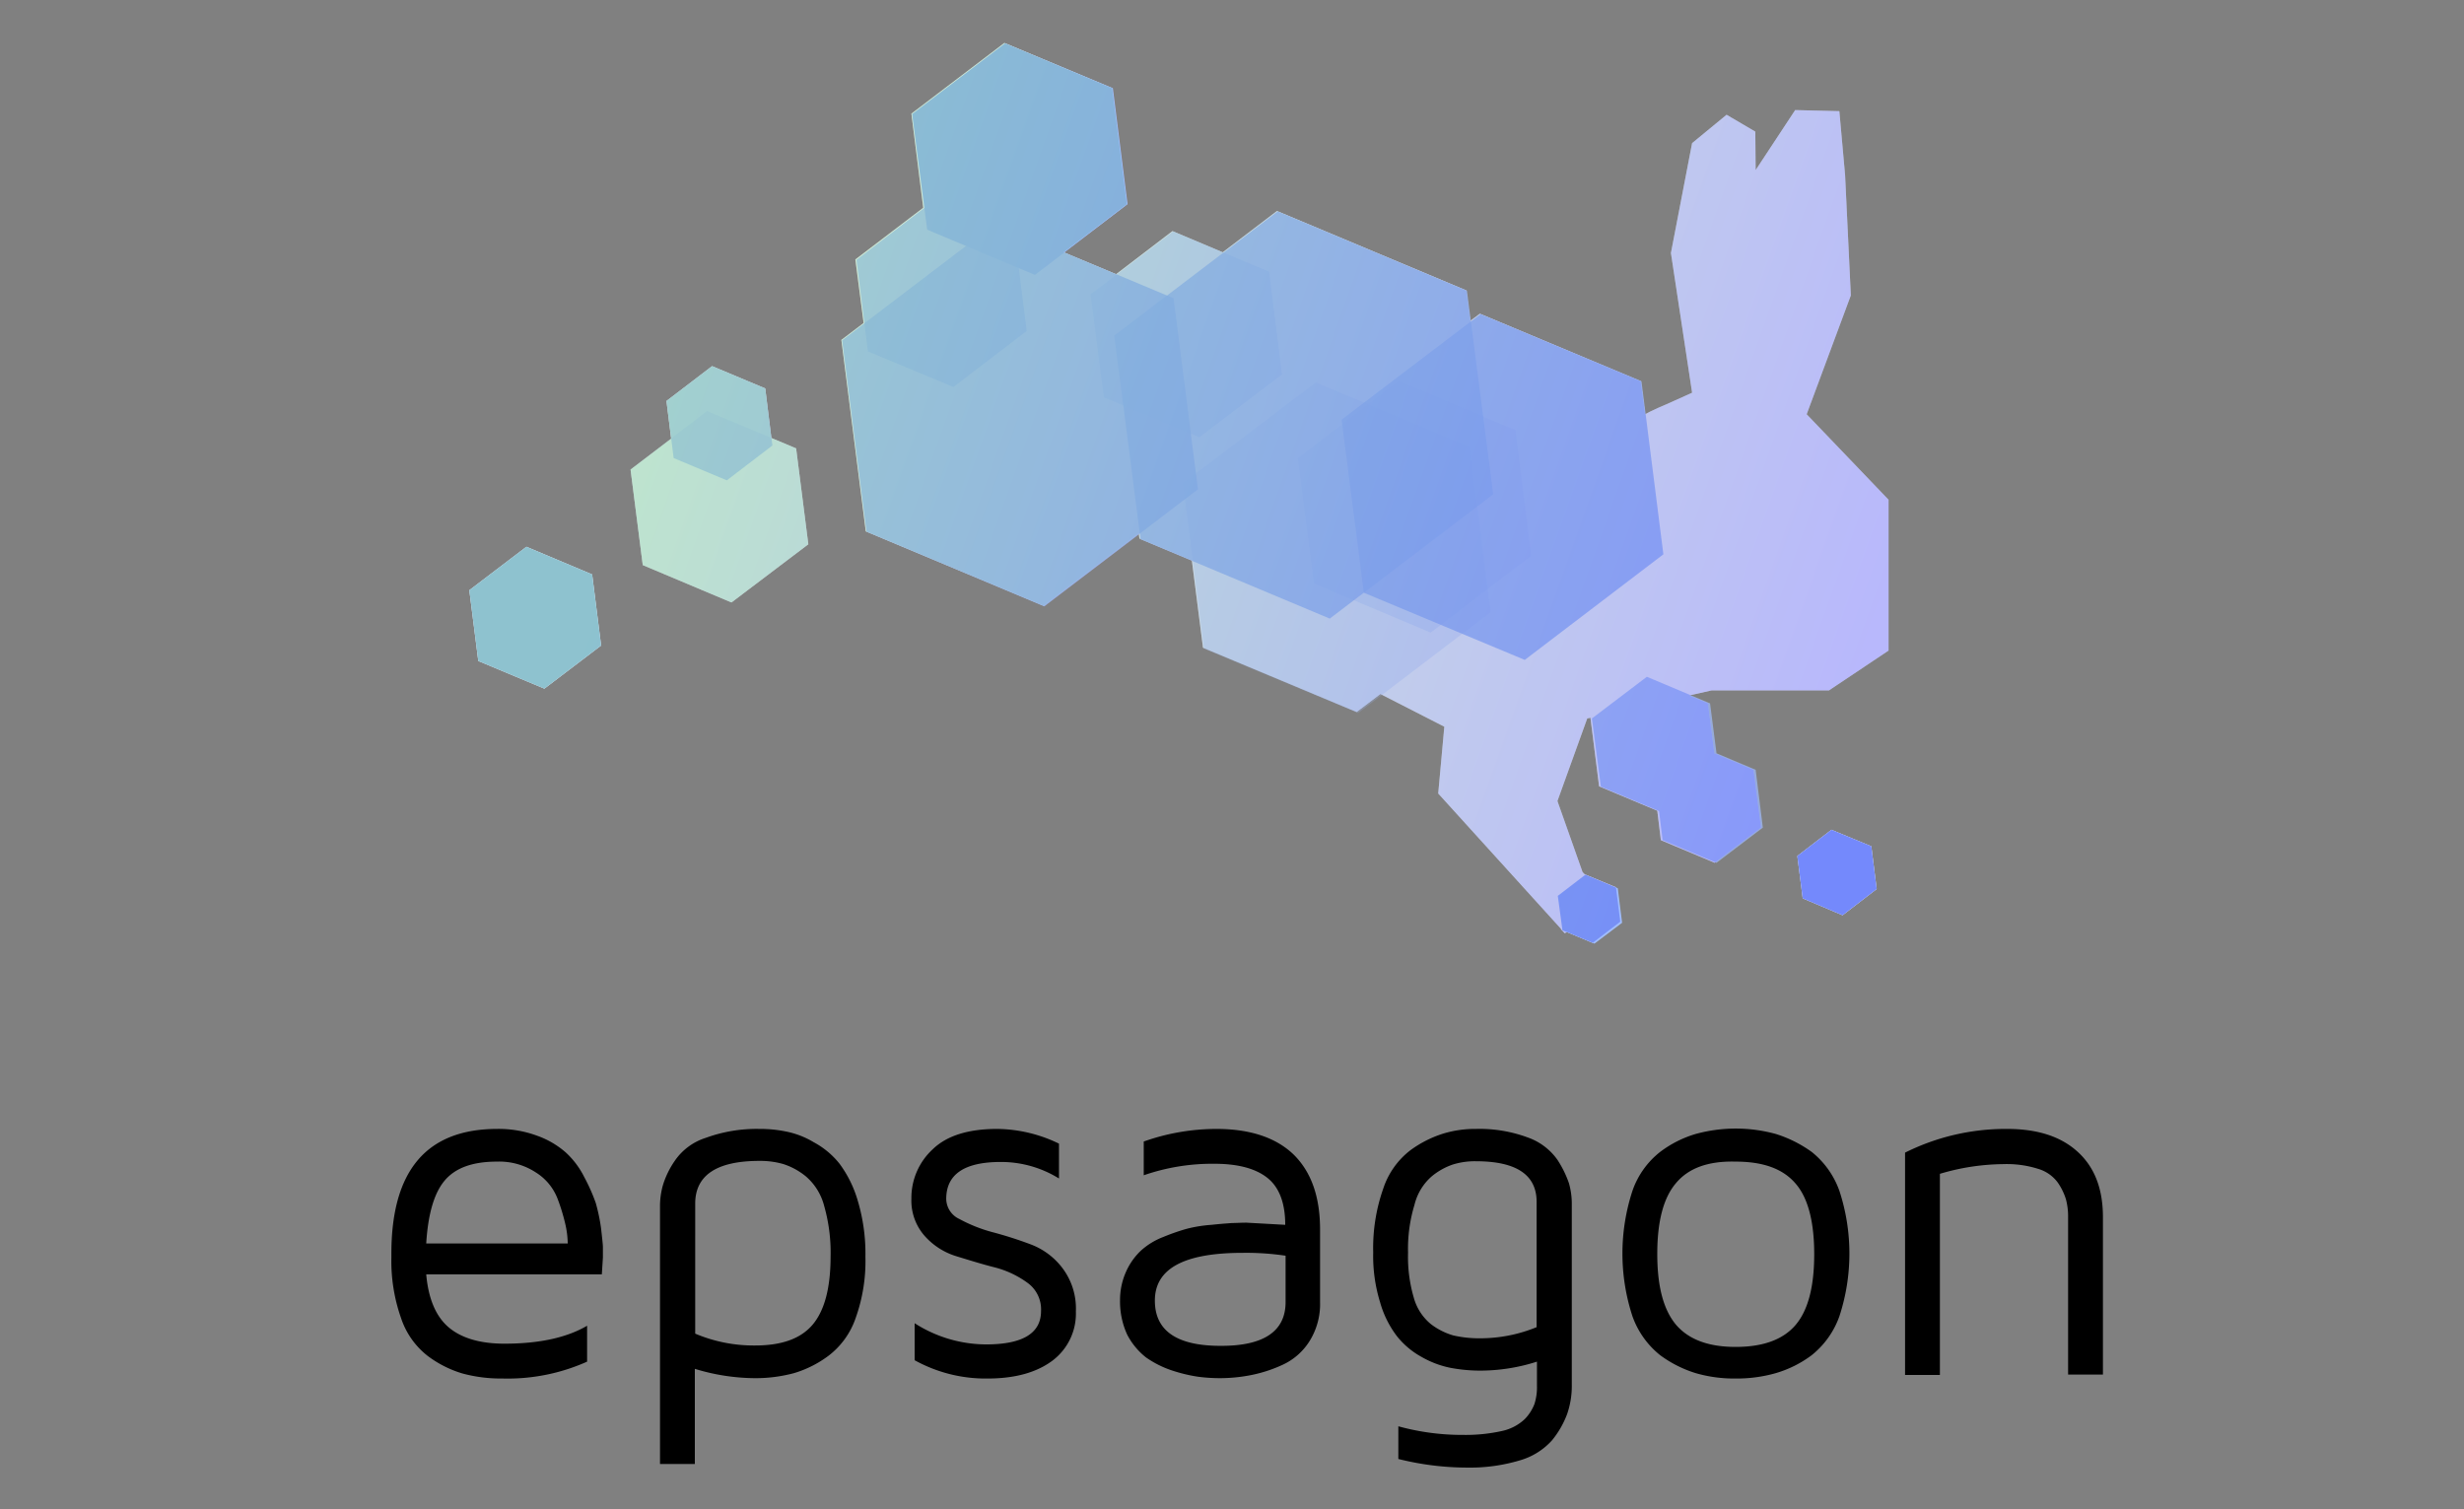 <?xml version="1.0" encoding="UTF-8"?> <svg xmlns="http://www.w3.org/2000/svg" xmlns:xlink="http://www.w3.org/1999/xlink" id="Layer_1" data-name="Layer 1" viewBox="0 0 400 245"><rect x="0" y="0" width="400" height="245" fill="#808080" stroke="none"/><defs><style>.cls-1,.cls-2{fill:none;}.cls-2{clip-path:url(#clip-path);}.cls-3{fill:#fff;}.cls-10,.cls-12,.cls-14,.cls-4,.cls-5,.cls-6,.cls-7,.cls-8,.cls-9{fill:#a1beff;}.cls-4{opacity:0.77;}.cls-10,.cls-12,.cls-14,.cls-4,.cls-5,.cls-6,.cls-7,.cls-8{isolation:isolate;}.cls-5{opacity:0.74;}.cls-6{opacity:0.79;}.cls-7{opacity:0.7;}.cls-8{opacity:0.37;}.cls-10{opacity:0.29;}.cls-11{clip-path:url(#clip-path-2);}.cls-12{opacity:0.46;}.cls-13{mask:url(#mask);}.cls-14{opacity:0.22;}.cls-15{opacity:0.28;}.cls-16{fill:url(#linear-gradient);}.cls-17{fill:url(#linear-gradient-2);}.cls-18{fill:url(#linear-gradient-3);}.cls-19{fill:url(#linear-gradient-4);}</style><clipPath id="clip-path"><polygon class="cls-1" points="-24.377 -15.069 -23.794 -15.069 -24.377 -14.486 -24.377 -15.069"></polygon></clipPath><clipPath id="clip-path-2"><polygon class="cls-2" points="-25.543 -16.235 -26.126 -16.235 -25.543 -16.818 -25.543 -16.235"></polygon></clipPath><mask id="mask" x="216.978" y="-2.677" width="98.363" height="170.639" maskUnits="userSpaceOnUse"></mask><linearGradient id="linear-gradient" x1="105.429" y1="174.35" x2="292.711" y2="107.761" gradientTransform="matrix(1, 0, 0, -1, 0, 247.44)" gradientUnits="userSpaceOnUse"><stop offset="0" stop-color="#5ccd53"></stop><stop offset="0.99" stop-color="#0000f3"></stop></linearGradient><linearGradient id="linear-gradient-2" x1="94.77" y1="144.373" x2="282.052" y2="77.783" xlink:href="#linear-gradient"></linearGradient><linearGradient id="linear-gradient-3" x1="105.003" y1="173.15" x2="292.284" y2="106.561" xlink:href="#linear-gradient"></linearGradient><linearGradient id="linear-gradient-4" x1="120.92" y1="217.918" x2="308.202" y2="151.329" xlink:href="#linear-gradient"></linearGradient></defs><title>epsagon</title><g id="Layer_3" data-name="Layer 3"><path d="M63.537,204.074v-.583q0-20.2,17.14-20.23a18.065,18.065,0,0,1,6.529,1.108,14.326,14.326,0,0,1,4.606,2.682,13.75,13.75,0,0,1,3.032,4.023,29.448,29.448,0,0,1,1.866,4.197,29.154,29.154,0,0,1,.874,4.197c.175,1.574.291,2.565.291,2.973v1.691l-.175,2.74H69.192c.35,3.964,1.574,6.821,3.614,8.57s5.072,2.682,9.095,2.682c5.655,0,10.144-.991,13.409-2.915v5.83a31.535,31.535,0,0,1-13.7,2.74h-.233a23.849,23.849,0,0,1-6.296-.816,17.843,17.843,0,0,1-5.655-2.857,12.91,12.91,0,0,1-4.314-6.121,27.833,27.833,0,0,1-1.574-9.911Zm5.655-2.215H92.162a14.596,14.596,0,0,0-.35-2.973,31.57,31.57,0,0,0-1.283-4.256,8.722,8.722,0,0,0-3.556-4.314,10.829,10.829,0,0,0-6.296-1.749c-3.906,0-6.704.991-8.453,3.032s-2.74,5.48-3.032,10.261Zm37.952,35.795v-42.033a12.541,12.541,0,0,1,.466-3.206,14.243,14.243,0,0,1,1.924-3.964,9.583,9.583,0,0,1,5.014-3.731,24.052,24.052,0,0,1,8.745-1.457,20.657,20.657,0,0,1,4.256.408,13.935,13.935,0,0,1,4.547,1.749,13.472,13.472,0,0,1,4.197,3.498,18.946,18.946,0,0,1,2.973,6.063,29.985,29.985,0,0,1,1.224,9.036,27.392,27.392,0,0,1-1.574,9.911,12.991,12.991,0,0,1-4.372,6.121,17.843,17.843,0,0,1-5.655,2.857,23.973,23.973,0,0,1-6.355.816,33.829,33.829,0,0,1-9.736-1.516v15.449Zm5.713-21.162a24.385,24.385,0,0,0,9.736,1.924c4.314,0,7.404-1.108,9.328-3.381s2.915-5.946,2.915-11.077a27.636,27.636,0,0,0-1.049-8.22,9.384,9.384,0,0,0-2.973-4.78,11.223,11.223,0,0,0-3.615-1.982,13.475,13.475,0,0,0-3.906-.525c-6.937,0-10.435,2.332-10.435,6.937ZM147.953,194.572a10.719,10.719,0,0,1,3.44-7.987q3.41-3.323,10.494-3.323a23.404,23.404,0,0,1,10.027,2.39v5.655a17.859,17.859,0,0,0-9.444-2.682c-5.888,0-8.861,1.982-8.861,6.005a3.659,3.659,0,0,0,2.157,3.265,24.574,24.574,0,0,0,5.247,2.099,64.292,64.292,0,0,1,6.238,1.982,11.559,11.559,0,0,1,5.247,3.906,10.891,10.891,0,0,1,2.157,6.996,9.554,9.554,0,0,1-3.789,7.987c-2.565,1.924-6.063,2.915-10.552,2.915a23.787,23.787,0,0,1-11.835-2.973v-6.005a21.618,21.618,0,0,0,11.601,3.44q8.92,0,8.92-5.422a5.306,5.306,0,0,0-2.157-4.547,15.665,15.665,0,0,0-5.247-2.507c-2.099-.525-4.139-1.166-6.238-1.807a11.278,11.278,0,0,1-5.247-3.323,8.651,8.651,0,0,1-2.157-6.063Zm33.871,16.557a11.214,11.214,0,0,1,.991-4.722,10.645,10.645,0,0,1,2.39-3.381,11.528,11.528,0,0,1,3.615-2.215,34.375,34.375,0,0,1,3.848-1.341,22.375,22.375,0,0,1,4.023-.641c1.574-.175,2.623-.233,3.323-.291.641,0,1.399-.058,2.332-.058l6.296.35c0-3.556-.991-6.121-2.915-7.637s-4.78-2.274-8.57-2.274a33.895,33.895,0,0,0-11.485,1.866v-5.48A35.496,35.496,0,0,1,197.448,183.262c5.48,0,9.678,1.399,12.534,4.139,2.857,2.798,4.314,6.821,4.314,12.184v11.776a11.345,11.345,0,0,1-1.749,6.413,10.176,10.176,0,0,1-4.489,3.848,22.523,22.523,0,0,1-5.13,1.632,25.928,25.928,0,0,1-4.722.466,27.283,27.283,0,0,1-3.731-.233,25.465,25.465,0,0,1-4.314-1.049,16.211,16.211,0,0,1-4.139-2.099,11.372,11.372,0,0,1-3.032-3.673,12.884,12.884,0,0,1-1.166-5.538Zm5.655,0q0,7.346,10.669,7.346h.117c6.938,0,10.435-2.39,10.435-7.112v-7.52a43.601,43.601,0,0,0-6.938-.466C192.201,203.375,187.479,205.94,187.479,211.129Zm35.445-7.754a29.058,29.058,0,0,1,1.632-10.435,12.963,12.963,0,0,1,4.431-6.238,18.179,18.179,0,0,1,5.305-2.682,17.692,17.692,0,0,1,5.305-.758,22.491,22.491,0,0,1,8.453,1.399,9.903,9.903,0,0,1,4.78,3.615,17.201,17.201,0,0,1,1.866,3.789,12.185,12.185,0,0,1,.466,3.206v29.499a13.941,13.941,0,0,1-.758,4.78,15.117,15.117,0,0,1-2.449,4.256,11.121,11.121,0,0,1-5.247,3.265,28.192,28.192,0,0,1-8.57,1.166,46.245,46.245,0,0,1-11.135-1.399V231.533a39.081,39.081,0,0,0,10.552,1.399,27.185,27.185,0,0,0,6.296-.641,7.748,7.748,0,0,0,3.673-1.924,7.243,7.243,0,0,0,1.574-2.449,8.937,8.937,0,0,0,.408-2.973v-3.906a30.16,30.16,0,0,1-9.211,1.457,25.863,25.863,0,0,1-4.897-.466,15.504,15.504,0,0,1-4.606-1.749,13.249,13.249,0,0,1-4.023-3.381,16.374,16.374,0,0,1-2.74-5.538,25.424,25.424,0,0,1-1.108-7.987Zm5.655,0a23.558,23.558,0,0,0,.933,7.287,8.464,8.464,0,0,0,2.74,4.256,10.955,10.955,0,0,0,3.673,1.866,18.794,18.794,0,0,0,4.314.466,24.226,24.226,0,0,0,9.211-1.807V195.097c0-4.372-3.265-6.588-9.852-6.588a12.01,12.01,0,0,0-3.731.525,10.826,10.826,0,0,0-3.44,1.924,8.9,8.9,0,0,0-2.798,4.606,24.565,24.565,0,0,0-1.049,7.812Zm36.436,10.319a32.698,32.698,0,0,1,0-20.404,13.719,13.719,0,0,1,4.489-6.296,17.971,17.971,0,0,1,5.772-2.915,24.596,24.596,0,0,1,13.001,0,20.227,20.227,0,0,1,5.83,2.915,14.151,14.151,0,0,1,4.489,6.296,32.698,32.698,0,0,1,0,20.404,14.151,14.151,0,0,1-4.489,6.296,18.236,18.236,0,0,1-5.83,2.915,22.977,22.977,0,0,1-6.529.874,22.279,22.279,0,0,1-6.471-.874,19.237,19.237,0,0,1-5.772-2.915,14.15,14.15,0,0,1-4.489-6.296Zm7.054-21.629c-2.04,2.39-3.032,6.238-3.032,11.485s.991,9.036,3.032,11.485c2.04,2.39,5.247,3.615,9.678,3.615s7.695-1.166,9.736-3.556,3.032-6.238,3.032-11.485-.991-9.153-3.032-11.485c-2.04-2.39-5.247-3.556-9.736-3.556C277.317,188.451,274.111,189.617,272.07,192.065Zm37.194,31.073V187.11a36.569,36.569,0,0,1,16.557-3.848c4.955,0,8.745,1.224,11.485,3.731s4.081,6.005,4.081,10.61V223.138h-5.655V197.603a10.793,10.793,0,0,0-.35-2.915,9.85,9.85,0,0,0-1.341-2.74,6.097,6.097,0,0,0-3.206-2.215,16.849,16.849,0,0,0-5.597-.758,37.022,37.022,0,0,0-10.319,1.574v32.647h-5.655Z"></path><path class="cls-3" d="M297.313,134.699l-5.538,4.256.874,6.879,6.471,2.74,5.538-4.256-.874-6.938ZM85.457,88.76l-9.269,7.054,1.457,11.485,10.727,4.489,9.211-6.996L96.126,93.249ZM125.217,71.096l-.991-8.045-8.628-3.615-7.404,5.655.758,6.121-6.588,5.014,1.982,15.507,14.4,6.063,12.476-9.444-1.982-15.566Zm168.074-3.848,7.171-19.297-.933-19.53-.933-10.377-7.171-.175-6.413,9.736-.058-6.238-4.664-2.74-5.597,4.606L271.254,41.072l3.44,22.678s-4.606,2.099-5.363,2.39c-.35.175-1.341.583-2.274,1.108l-.7-5.363L240.239,50.925l-1.574,1.166-.641-4.955L207.301,34.251l-8.803,6.704-8.162-3.44-9.153,6.996-8.512-3.556,10.261-7.812-2.39-18.83-17.489-7.346L147.953,18.453l1.924,15.274-11.018,8.395,1.341,10.319-3.615,2.74,3.964,31.073,28.858,12.068,15.449-11.776.117.874,8.512,3.556,1.807,14.166,24.952,10.435,3.848-2.915,10.377,5.305-.991,10.843,19.938,21.978v.117l.117.058.466.525.408-.175,4.139,1.749,4.489-3.44-.7-5.597-5.072-2.099-.35-.35-4.081-11.543,4.839-13.409.583-.117-.058.058,1.399,11.077,9.444,3.964.583,4.78,8.745,3.673,7.521-5.713-1.224-9.386L278.308,122.282l-1.049-8.103-3.032-1.283,3.615-.816H296.905l9.678-6.471V81.123l-13.292-13.875Z"></path><path class="cls-4" d="M266.473,61.885,240.356,50.983,217.794,68.123l3.615,28.1,26.118,10.902,22.503-17.14Z"></path><path class="cls-5" d="M238.141,47.194,207.417,34.31,180.892,54.481l4.256,33.055,30.723,12.884,26.526-20.171Z"></path><path class="cls-6" d="M190.511,48.418l-28.916-12.126-24.893,18.947,3.964,31.073,28.858,12.126,24.952-19.005Z"></path><path class="cls-7" d="M164.801,38.857l-13.875-5.772-11.893,9.095,1.866,14.866,13.875,5.772,11.893-9.095Z"></path><path class="cls-8" d="M206.018,44.104l-15.566-6.529L177.044,47.777l2.157,16.732,15.507,6.471,13.409-10.202Z"></path><path class="cls-7" d="M285.012,124.964l-6.355-2.682-1.049-8.103L267.348,109.864l-8.92,6.763,1.457,11.077,9.444,3.964.583,4.722,8.745,3.673,7.521-5.713Z"></path><path class="cls-9" d="M262.626,144.202l-5.247-2.215-4.489,3.44.758,5.597,5.189,2.157,4.489-3.381Zm41.159-6.821-6.471-2.682-5.538,4.256.874,6.879,6.471,2.74,5.538-4.256ZM96.126,93.249l-10.669-4.489-9.269,7.054,1.457,11.485,10.727,4.489,9.211-6.996Z"></path><path class="cls-10" d="M129.239,72.787l-14.458-6.063-12.418,9.503,1.982,15.507,14.4,6.063,12.476-9.444Z"></path><g class="cls-11"><path class="cls-12" d="M261.985,70.455a69.438,69.438,0,0,1,7.462-4.256c.7-.291,5.363-2.39,5.363-2.39l-3.44-22.678,3.44-17.839,5.597-4.606,4.664,2.74.058,6.238,6.413-9.736,7.171.175.933,10.377.933,19.53-7.171,19.297,13.584,13.875v24.485l-9.678,6.471h-19.122l-20.23,4.606-4.839,13.409,4.081,11.543,5.83,6.471-8.803,3.44-20.579-22.678.991-10.843-13.7-6.996L216.978,81.065,239.831,64.392l22.153,6.063Z"></path></g><g class="cls-13"><path class="cls-9" d="M264.783,68.706a30.374,30.374,0,0,1,4.664-2.507c.7-.35,5.363-2.39,5.363-2.39l-3.44-22.678,3.44-17.839,5.597-4.606,4.664,2.74.058,6.238,6.413-9.736,7.171.175.933,10.377.933,19.53-7.171,19.297,13.584,13.875v24.485l-9.678,6.471h-19.122l-20.23,4.606-4.839,13.409,4.081,11.543,5.83,6.471-8.803,3.44-20.579-22.678.991-10.843-13.7-6.996L216.978,81.065l25.301-22.037,22.503,9.678Z"></path></g><path class="cls-7" d="M124.226,63.051l-8.628-3.615-7.404,5.655,1.166,9.269,8.628,3.614,7.404-5.655Z"></path><path class="cls-14" d="M238.549,72.495,213.597,62.06,192.027,78.442l3.44,26.876,25.01,10.435L241.988,99.371Z"></path><path class="cls-14" d="M246.011,69.813l-18.947-7.929L210.682,74.361l2.623,20.346,18.947,7.987L248.576,90.218Z"></path><path class="cls-9" d="M180.658,14.313,163.169,7.026,148.07,18.511,150.518,37.283l17.489,7.346,15.041-11.485Z"></path><g class="cls-15"><path class="cls-16" d="M297.313,134.699l-5.538,4.256.874,6.879,6.471,2.74,5.538-4.256-.874-6.938Z"></path><path class="cls-17" d="M85.457,88.76l-9.269,7.054,1.457,11.485,10.727,4.489,9.211-6.996L96.126,93.249Z"></path><path class="cls-18" d="M125.217,71.096l-.991-8.045-8.628-3.615-7.404,5.655.758,6.121-6.588,5.014,1.982,15.507,14.4,6.063,12.476-9.444-1.982-15.566Z"></path><path class="cls-19" d="M293.291,67.248l7.171-19.297-.933-19.53-.933-10.377-7.171-.175-6.413,9.736-.058-6.238-4.664-2.74-5.597,4.606L271.254,41.072l3.44,22.678s-4.606,2.099-5.363,2.39c-.35.175-1.341.583-2.274,1.108l-.7-5.363L240.239,50.925l-1.574,1.166L238.024,47.135,207.301,34.251l-8.803,6.704-8.162-3.44-9.153,6.996-8.512-3.556,10.261-7.812-2.39-18.83-17.489-7.346L147.953,18.453l1.924,15.274-11.018,8.395,1.341,10.319-3.615,2.74,3.964,31.073,28.858,12.068,15.449-11.776.117.874,8.512,3.556,1.807,14.166,24.952,10.435,3.848-2.915,10.377,5.305-.991,10.843,19.938,21.978v.117l.117.058.466.525.408-.175,4.139,1.749,4.489-3.44-.7-5.597-5.072-2.099-.35-.35-4.081-11.543,4.839-13.409.583-.117-.058.058,1.399,11.077,9.444,3.964.583,4.78,8.745,3.673,7.521-5.713-1.224-9.386L278.308,122.282l-1.049-8.103-3.032-1.283,3.615-.816H296.905l9.678-6.471V81.123l-13.292-13.875Z"></path></g></g></svg> 